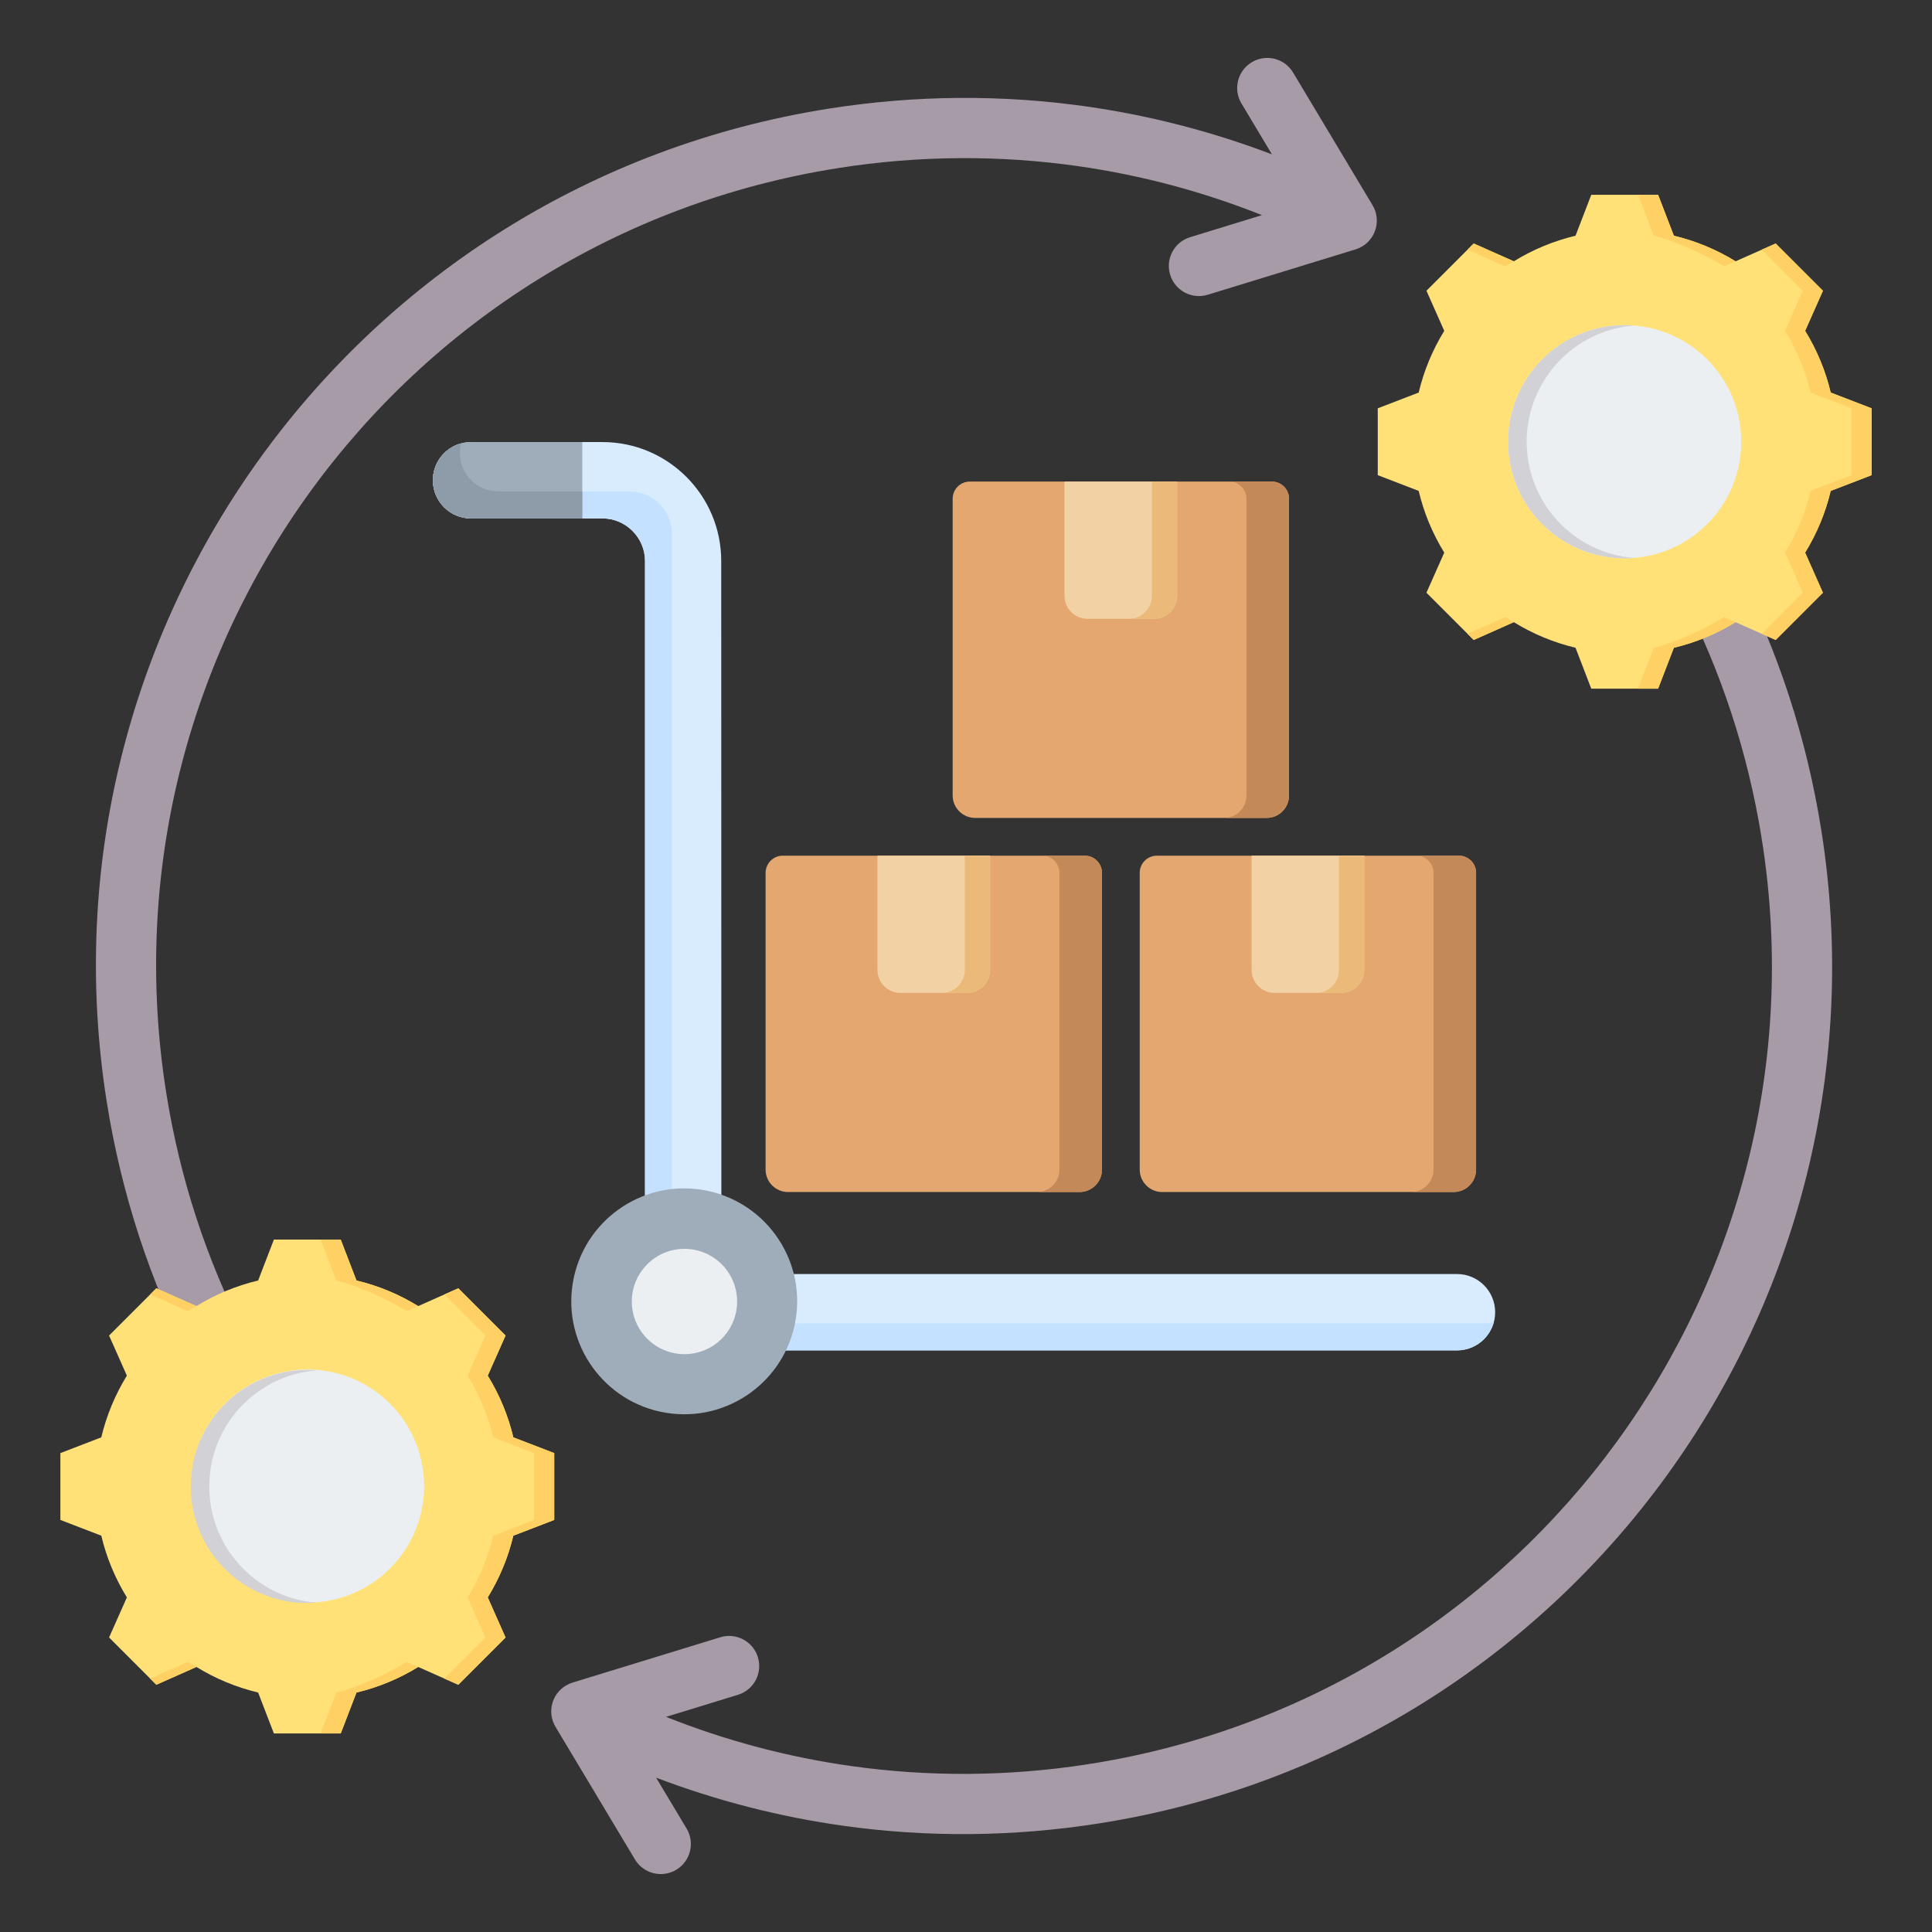 <svg xmlns="http://www.w3.org/2000/svg" id="Layer_1" height="512" viewBox="0 0 512 512" width="512"><rect x="0" y="0" width="512" height="512" fill="#333333" stroke="none"/><g clip-rule="evenodd" fill-rule="evenodd"><path d="m104.523 407.789c3.124 3.107 3.138 8.158.031 11.281-3.106 3.124-8.158 3.138-11.281.031-17.012-16.891-31.483-36.535-42.65-58.381-10.772-21.074-18.449-44.163-22.342-68.769-9.929-62.755 6.507-123.577 41.106-171.183 34.608-47.618 87.388-82.034 150.138-91.962 23.34-3.693 46.386-3.741 68.563-.568 16.903 2.418 33.317 6.703 48.988 12.667l-8.079-13.486c-2.261-3.779-1.03-8.677 2.75-10.938s8.677-1.03 10.938 2.75l21.052 35.142c2.261 3.779 1.03 8.677-2.75 10.937-.563.337-1.151.595-1.75.78l-39.163 12.017c-4.211 1.294-8.674-1.07-9.969-5.281-1.294-4.211 1.07-8.674 5.281-9.969l19.054-5.846c-15.486-6.163-31.784-10.555-48.602-12.961-20.69-2.96-42.142-2.923-63.813.506-58.377 9.236-107.49 41.267-139.701 85.587-32.219 44.331-47.529 100.937-38.294 159.308 3.63 22.944 10.769 44.436 20.779 64.019 10.37 20.285 23.845 38.563 39.714 54.319zm77.431 76.793-8.076-13.481c15.898 6.049 32.573 10.371 49.758 12.769 21.944 3.062 44.725 2.974 67.782-.673l.009-.001c62.749-9.928 115.53-44.345 150.137-91.962 34.597-47.602 51.033-108.419 41.108-171.169l-.002-.014c-3.893-24.607-11.57-47.698-22.343-68.774-11.167-21.846-25.638-41.489-42.65-58.377-3.124-3.106-8.175-3.093-11.281.031-3.107 3.124-3.093 8.175.031 11.281 15.869 15.754 29.344 34.03 39.712 54.314 9.919 19.405 17.018 40.685 20.679 63.393.032.423.098.836.194 1.238 9.034 58.157-6.279 114.525-38.386 158.702-32.1 44.168-80.987 76.128-139.102 85.488-.421.034-.832.101-1.233.197-21.214 3.292-42.206 3.341-62.468.513-17.059-2.38-33.598-6.811-49.314-13.068l19.055-5.847c4.211-1.294 6.576-5.758 5.281-9.969-1.294-4.211-5.758-6.576-9.969-5.281l-39.163 12.017c-.6.185-1.188.443-1.75.78-3.779 2.261-5.011 7.158-2.75 10.938l21.052 35.141c2.261 3.779 7.158 5.011 10.938 2.75 3.78-2.26 5.012-7.157 2.751-10.936z" fill="#a79ba7"></path><g><path d="m124.84 137.388c-5.588 0-10.119-4.53-10.119-10.118s4.53-10.119 10.119-10.119h34.819c17.381 0 31.472 14.137 31.472 31.511l.039 183.839c0 3.529 6.736 5.131 9.371 5.131h185.573c5.588 0 10.118 4.53 10.118 10.119 0 5.588-4.53 10.118-10.118 10.118h-185.574c-14.354 0-29.607-9.803-29.607-25.368l.001-183.839c0-6.18-5.094-11.275-11.274-11.275h-34.82z" fill="#d8ecfe"></path><path d="m124.84 137.388c-5.589 0-10.119-4.53-10.119-10.118 0-4.683 3.182-8.622 7.502-9.776-.223.835-.342 1.712-.342 2.617 0 5.589 4.53 10.118 10.118 10.118h34.82c6.18 0 11.274 5.094 11.274 11.274l-.001 183.839c0 15.565 15.253 25.368 29.607 25.368h185.573c.905 0 1.782-.12 2.617-.343-1.153 4.32-5.093 7.502-9.776 7.502h-185.573c-14.354 0-29.607-9.803-29.607-25.367l.001-183.84c0-6.18-5.094-11.274-11.274-11.274z" fill="#c4e2ff"></path><path d="m124.84 137.389c-5.588 0-10.119-4.53-10.119-10.118s4.53-10.118 10.119-10.118h29.471v20.237h-29.471z" fill="#9facba"></path><path d="m124.84 137.389c-5.589 0-10.119-4.53-10.119-10.118 0-4.683 3.182-8.623 7.502-9.776-.223.835-.342 1.712-.342 2.616 0 5.588 4.53 10.118 10.118 10.118h22.312v7.159.001z" fill="#8d9ca8"></path><ellipse cx="181.39" cy="344.914" fill="#9facba" rx="29.932" ry="29.932" transform="matrix(.16 -.987 .987 .16 -188.126 468.713)"></ellipse><path d="m181.39 330.96c7.707 0 13.954 6.247 13.954 13.954s-6.247 13.954-13.954 13.954-13.954-6.247-13.954-13.954c0-7.706 6.247-13.954 13.954-13.954z" fill="#eceff1"></path></g><g><path d="m94.47 339.348c5.778 1.375 11.296 3.666 16.354 6.78l10.627-4.72 12.525 12.525-4.718 10.623c3.115 5.058 5.406 10.579 6.781 16.358l10.842 4.173v17.712l-10.844 4.174c-1.375 5.778-3.666 11.296-6.78 16.354l4.72 10.627-12.525 12.525-10.623-4.718c-5.058 3.115-10.579 5.406-16.358 6.781l-4.173 10.842h-17.714l-4.174-10.845c-5.778-1.375-11.296-3.666-16.354-6.78l-10.627 4.72-12.525-12.525 4.719-10.623c-3.115-5.058-5.406-10.579-6.781-16.358l-10.842-4.173v-17.713l10.843-4.174c1.375-5.778 3.666-11.297 6.78-16.355l-4.719-10.626 12.525-12.525 10.627 4.72c5.057-3.114 10.576-5.405 16.354-6.78l4.175-10.844h17.712z" fill="#ffe177"></path><path d="m52.056 441.759-10.627 4.72-1.636-1.636 9.963-4.425c.757.465 1.523.913 2.3 1.341zm42.414-102.411c5.778 1.375 11.296 3.666 16.354 6.78l-3.021 1.342c-5.057-3.114-12.875-6.746-18.653-8.121l-4.174-10.844h5.32zm16.357 102.413c-5.058 3.115-10.579 5.406-16.358 6.781l-4.173 10.842h-5.32l4.173-10.842c5.779-1.375 13.6-5.007 18.658-8.122zm-71.034-98.717 1.636-1.636 10.627 4.72c-.776.429-1.543.876-2.3 1.342zm77.973 0 3.684-1.636 12.525 12.525-4.718 10.623c3.115 5.058 5.406 10.579 6.781 16.358l10.842 4.173v17.712l-10.844 4.174c-1.375 5.778-3.666 11.296-6.78 16.354l4.72 10.627-12.525 12.525-3.684-1.636 10.888-10.889-4.72-10.627c3.114-5.057 5.405-10.576 6.78-16.354l10.844-4.174v-17.712l-10.842-4.173c-1.375-5.779-3.666-11.3-6.781-16.358l4.718-10.623z" fill="#ffd064"></path><ellipse cx="81.44" cy="393.943" fill="#eceff1" rx="30.889" ry="30.889" transform="matrix(.973 -.23 .23 .973 -88.331 29.249)"></ellipse><path d="m81.44 363.055c-17.06 0-30.888 13.828-30.888 30.889 0 17.06 13.828 30.888 30.888 30.888.827 0 1.646-.033 2.457-.097-15.912-1.252-28.432-14.558-28.432-30.791 0-16.234 12.52-29.539 28.432-30.792-.811-.064-1.63-.097-2.457-.097z" fill="#d1d1d6"></path></g><g><path d="m443.59 62.469c5.778 1.375 11.296 3.666 16.354 6.78l10.627-4.72 12.525 12.525-4.718 10.623c3.115 5.058 5.406 10.579 6.781 16.358l10.841 4.173v17.713l-10.844 4.174c-1.375 5.778-3.666 11.296-6.78 16.354l4.72 10.627-12.525 12.524-10.623-4.718c-5.058 3.115-10.579 5.406-16.358 6.781l-4.173 10.842h-17.712l-4.174-10.844c-5.778-1.375-11.296-3.666-16.354-6.78l-10.627 4.72-12.525-12.525 4.719-10.623c-3.115-5.058-5.406-10.579-6.781-16.358l-10.842-4.173v-17.713l10.843-4.174c1.375-5.778 3.666-11.297 6.781-16.355l-4.719-10.626 12.525-12.525 10.627 4.72c5.057-3.114 10.576-5.404 16.354-6.78l4.175-10.845h17.712z" fill="#ffe177"></path><path d="m401.176 164.88-10.627 4.72-1.636-1.636 9.963-4.425c.757.465 1.524.912 2.3 1.341zm42.414-102.411c5.778 1.375 11.296 3.666 16.354 6.78l-3.021 1.342c-5.057-3.114-12.876-6.746-18.653-8.121l-4.174-10.845h5.32zm16.358 102.412c-5.058 3.115-10.579 5.406-16.358 6.781l-4.173 10.842h-5.32l4.173-10.842c5.779-1.375 13.599-5.007 18.658-8.122zm-71.035-98.716 1.636-1.636 10.627 4.72c-.776.429-1.543.876-2.3 1.342zm77.974 0 3.684-1.636 12.525 12.525-4.718 10.623c3.115 5.058 5.406 10.579 6.781 16.358l10.841 4.173v17.713l-10.844 4.174c-1.375 5.778-3.666 11.296-6.78 16.354l4.72 10.627-12.525 12.524-3.684-1.636 10.888-10.889-4.72-10.627c3.114-5.057 5.405-10.576 6.78-16.354l10.844-4.174v-17.713l-10.842-4.173c-1.375-5.779-3.666-11.3-6.781-16.358l4.719-10.623z" fill="#ffd064"></path><circle cx="430.56" cy="117.064" fill="#eceff1" r="30.889"></circle><path d="m430.56 86.176c-17.06 0-30.888 13.828-30.888 30.889 0 17.06 13.828 30.888 30.888 30.888.827 0 1.646-.033 2.457-.097-15.912-1.252-28.432-14.558-28.432-30.791 0-16.234 12.52-29.539 28.432-30.792-.811-.064-1.63-.097-2.457-.097z" fill="#d1d1d6"></path></g><g><path d="m287.485 226.762h-80.05c-2.504 0-4.545 2.042-4.545 4.545v78.653c0 3.273 2.67 5.942 5.943 5.942h77.255c3.273 0 5.943-2.669 5.943-5.942v-78.653c0-2.503-2.042-4.545-4.546-4.545z" fill="#e3a76f"></path><path d="m287.486 226.762h-11.271c2.503 0 4.545 2.042 4.545 4.545v78.653c0 3.273-2.67 5.942-5.943 5.942h11.271c3.273 0 5.943-2.669 5.943-5.942v-78.653c0-2.503-2.042-4.545-4.545-4.545z" fill="#c48958"></path><path d="m262.383 226.762h-29.846v30.308c0 3.338 2.722 6.06 6.06 6.06h17.726c3.338 0 6.061-2.723 6.061-6.06v-30.308z" fill="#f2d1a5"></path><path d="m262.383 226.762h-6.698v30.308c0 3.338-2.722 6.06-6.06 6.06h6.698c3.338 0 6.061-2.723 6.061-6.06v-30.308z" fill="#ecba78"></path></g><g><path d="m386.632 226.762h-80.05c-2.503 0-4.545 2.042-4.545 4.545v78.653c0 3.273 2.67 5.942 5.943 5.942h77.255c3.273 0 5.943-2.669 5.943-5.942v-78.653c0-2.503-2.042-4.545-4.546-4.545z" fill="#e3a76f"></path><path d="m386.632 226.762h-11.271c2.503 0 4.545 2.042 4.545 4.545v78.653c0 3.273-2.67 5.942-5.943 5.942h11.271c3.273 0 5.943-2.669 5.943-5.942v-78.653c.001-2.503-2.041-4.545-4.545-4.545z" fill="#c48958"></path><path d="m361.53 226.762h-29.846v30.308c0 3.338 2.722 6.06 6.06 6.06h17.726c3.338 0 6.06-2.723 6.06-6.06z" fill="#f2d1a5"></path><path d="m361.53 226.762h-6.698v30.308c0 3.338-2.722 6.06-6.061 6.06h6.698c3.338 0 6.06-2.723 6.06-6.06v-30.308z" fill="#ecba78"></path></g><g><path d="m337.059 127.62h-80.05c-2.503 0-4.545 2.042-4.545 4.545v78.653c0 3.273 2.67 5.942 5.943 5.942h77.255c3.273 0 5.943-2.669 5.943-5.942v-78.653c-.001-2.503-2.043-4.545-4.546-4.545z" fill="#e3a76f"></path><path d="m337.059 127.62h-11.271c2.503 0 4.545 2.042 4.545 4.545v78.653c0 3.273-2.67 5.942-5.943 5.942h11.271c3.273 0 5.943-2.669 5.943-5.942v-78.653c0-2.503-2.042-4.545-4.545-4.545z" fill="#c48958"></path><path d="m311.957 127.62h-29.846v30.308c0 3.338 2.722 6.061 6.06 6.061h17.726c3.338 0 6.06-2.723 6.06-6.061z" fill="#f2d1a5"></path><path d="m311.957 127.62h-6.698v30.308c0 3.338-2.722 6.061-6.06 6.061h6.698c3.338 0 6.06-2.723 6.06-6.061z" fill="#ecba78"></path></g></g></svg>